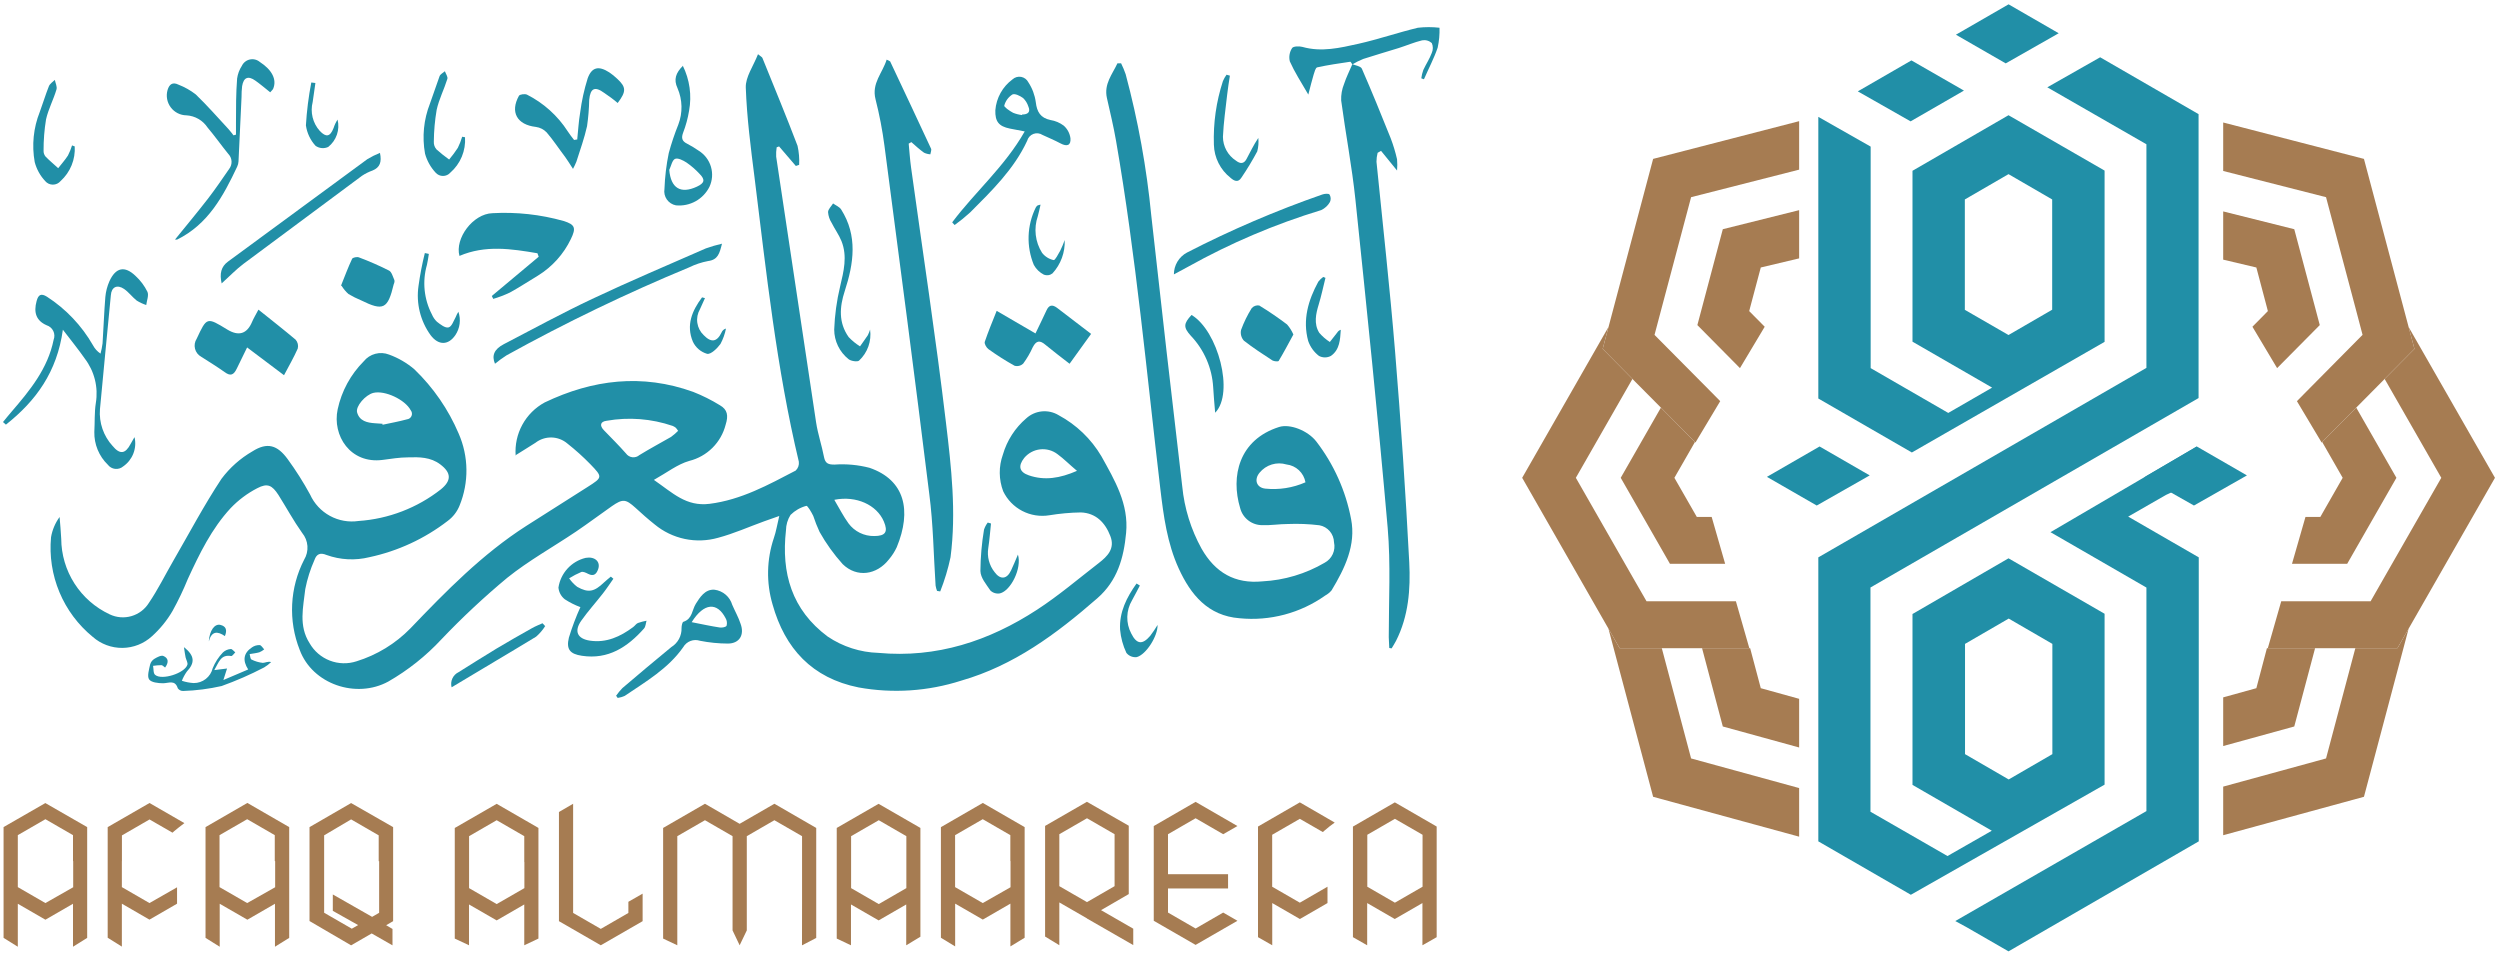<svg width="395" height="151" viewBox="0 0 395 151" fill="none" xmlns="http://www.w3.org/2000/svg">
<g clip-path="url(#clip0_3001_1837)">
<path d="M256.074 75.494L262.424 86.584L263.854 89.084H272.574L270.444 81.674H268.094L267.804 81.164L264.554 75.494L267.804 69.834L262.424 64.404L256.074 75.494Z" fill="#A67C52"/>
<path d="M240.504 75.494L254.134 99.324L255.904 102.414H276.394L274.274 95.004H260.154L257.924 91.124L248.984 75.494L257.924 59.874L253.224 55.124L254.134 51.674L240.504 75.494Z" fill="#A67C52"/>
<path d="M284.264 110.414L278.204 108.734L276.524 102.414H268.924L272.204 114.784L284.264 118.104V110.414Z" fill="#A67C52"/>
<path d="M284.264 124.514L267.194 119.834L262.564 102.414H255.904L254.134 99.324L261.194 125.894L284.264 132.194V124.514Z" fill="#A67C52"/>
<path d="M276.524 48.574L278.204 42.264L284.264 40.824V33.204L272.204 36.214L268.924 48.574L268.184 51.364L274.914 58.164L278.824 51.624L276.374 49.154L276.524 48.574Z" fill="#A67C52"/>
<path d="M261.414 52.914L262.564 48.574L267.194 31.154L284.264 26.804V19.144L261.194 25.104L254.144 51.674L253.224 55.124L257.924 59.874L262.424 64.404L267.804 69.834L267.884 69.914L271.794 63.384L270.334 61.904L261.414 52.914Z" fill="#A67C52"/>
<path d="M331.834 9.044L323.474 13.794L339.134 22.794V58.124L287.294 88.064V132.934L301.914 141.374L332.524 123.974V96.974L317.344 88.214L302.174 97.014V124.014L314.704 131.254L307.704 135.254L295.534 128.254V92.824L347.374 62.894V18.034L331.794 9.034L331.834 9.044ZM310.474 119.154V101.734L317.374 97.734L324.274 101.734V119.154L317.374 123.154L310.474 119.154Z" fill="#218FA7"/>
<path d="M325.274 5.254L317.354 0.684L309.034 5.484L316.904 10.014L325.274 5.254Z" fill="#218FA7"/>
<path d="M310.304 14.314L302.004 9.544L293.534 14.434L301.874 19.174L310.304 14.314Z" fill="#218FA7"/>
<path d="M332.524 53.954V26.954L317.344 18.204L302.174 26.984V53.984L314.754 61.244L307.824 65.244L295.564 58.164V23.164L287.294 18.464V62.964L302.074 71.494L332.524 54.014V53.954ZM310.444 48.954V31.514L317.344 27.514L324.244 31.514V48.934L317.344 52.934L310.444 48.954Z" fill="#218FA7"/>
<path d="M347.094 70.544L347.404 75.784L342.214 78.204L336.254 81.624L347.404 88.064V132.934L317.344 150.314L310.784 146.534L308.934 145.524L339.134 128.154V92.834L326.614 85.604L323.974 84.084L347.094 70.544Z" fill="#218FA7"/>
<path d="M295.414 75.114L287.494 70.544L279.174 75.344L287.044 79.874L295.414 75.114Z" fill="#218FA7"/>
<path d="M355.014 75.114L347.094 70.544L338.774 75.414L346.644 79.874L355.014 75.114Z" fill="#218FA7"/>
<path d="M378.634 75.494L372.284 86.584L370.854 89.084H362.134L364.264 81.674H366.614L366.904 81.164L370.144 75.494L366.904 69.834L372.284 64.404L378.634 75.494Z" fill="#A67C52"/>
<path d="M394.204 75.494L380.564 99.324L378.794 102.414H358.314L360.434 95.004H374.554L376.774 91.124L385.724 75.494L376.774 59.874L381.484 55.124L380.564 51.674L394.204 75.494Z" fill="#A67C52"/>
<path d="M358.174 102.414L356.504 108.734L351.264 110.184V117.874L362.494 114.784L365.784 102.414H358.174Z" fill="#A67C52"/>
<path d="M378.794 102.414H372.144L367.514 119.834L351.264 124.284V131.964L373.504 125.894L380.564 99.324L378.794 102.414Z" fill="#A67C52"/>
<path d="M365.784 48.574L362.494 36.214L351.264 33.404V41.024L356.504 42.264L358.174 48.574L358.324 49.154L355.884 51.624L359.784 58.164L366.524 51.364L365.784 48.574Z" fill="#A67C52"/>
<path d="M380.564 51.674L373.504 25.104L351.264 19.354V27.014L367.514 31.154L372.144 48.574L373.284 52.904L364.374 61.904L362.914 63.384L366.814 69.914L366.904 69.834L372.284 64.404L376.774 59.874L381.484 55.124L380.564 51.674Z" fill="#A67C52"/>
<path d="M0.564 130.684V148.184L2.814 149.584V142.794L7.174 145.314L11.534 142.794V149.584L13.774 148.184V130.684L7.164 126.884L0.554 130.684H0.564ZM11.564 136.064V140.184L7.174 142.684L2.814 140.164V131.954L7.174 129.434L11.534 131.954V136.044L11.564 136.064Z" fill="#A67C52"/>
<path d="M32.474 130.684V148.184L34.714 149.584V142.794L39.084 145.314L43.444 142.794V149.584L45.694 148.184V130.684L39.084 126.864L32.474 130.684ZM43.474 136.064V140.184L39.054 142.684L34.684 140.164V131.954L39.054 129.434L43.414 131.954V136.044L43.474 136.064Z" fill="#A67C52"/>
<path d="M19.264 136.084V131.994L23.624 129.474L27.254 131.564L27.554 131.294C28.064 130.864 28.604 130.454 29.134 130.054L23.624 126.874L17.014 130.684V148.164L19.254 149.564V142.784L23.614 145.304L27.974 142.784V140.194L23.614 142.684L19.254 140.164V136.044L19.264 136.084Z" fill="#A67C52"/>
<path d="M48.904 130.684V145.524L55.474 149.364L58.724 147.484L62.014 149.364V146.774L61.014 146.184L62.114 145.544V130.684L55.474 126.884L48.904 130.684ZM59.904 136.064V144.224L58.794 144.864L52.584 141.324V143.914L56.584 146.164L55.584 146.734L51.214 144.214V131.984L55.474 129.464L59.834 131.984V136.074L59.904 136.064Z" fill="#A67C52"/>
<path d="M71.853 130.814V148.294L74.103 149.354V142.904L78.474 145.424L82.834 142.904V149.354L85.073 148.294V130.814L78.474 127.004L71.864 130.814H71.853ZM82.853 136.204V140.324L78.474 142.844L74.114 140.324V132.114L78.474 129.594L82.834 132.114V136.204H82.853Z" fill="#A67C52"/>
<path d="M132.204 130.814V148.294L134.454 149.354V142.904L138.824 145.424L143.184 142.904V149.354L145.424 148.004V130.814L138.814 127.004L132.204 130.814ZM143.204 136.204V140.324L138.844 142.844L134.474 140.324V132.114L138.844 129.594L143.204 132.114V136.204Z" fill="#A67C52"/>
<path d="M148.664 130.684V148.164L150.914 149.534V142.774L155.284 145.294L159.644 142.774V149.534L161.894 148.164V130.684L155.284 126.864L148.674 130.684H148.664ZM159.664 136.064V140.184L155.274 142.684L150.904 140.164V131.954L155.274 129.434L159.634 131.954V136.044L159.664 136.064Z" fill="#A67C52"/>
<path d="M171.744 145.124L179.054 149.324V146.734L173.964 143.804L176.104 142.564L178.344 141.264V130.464L171.734 126.684L165.124 130.494V147.974L167.374 149.344V142.584L171.744 145.104V145.124ZM167.374 138.484V131.804L171.744 129.284L176.104 131.804V140.014L171.744 142.534L167.374 140.014V138.484Z" fill="#A67C52"/>
<path d="M116.864 130.164L111.384 126.994L104.774 130.814V137.494V141.614V148.294L107.014 149.354V142.914V140.314V138.794V136.204V132.114L111.384 129.594L115.744 132.114V136.204V137.494V138.794V140.314V141.614V142.914V147.004L116.864 149.354L117.994 147.004V142.914V141.614V140.314V138.794V137.494V136.204V132.114L122.354 129.594L126.724 132.114V136.094V136.204V138.684V140.214V142.804L126.714 149.364L128.964 148.194V141.504V137.494V137.394V130.814L122.354 126.994L116.864 130.164Z" fill="#A67C52"/>
<path d="M213.764 130.594V148.074L216.014 149.354V142.684L220.374 145.204L224.744 142.684V149.354L226.994 148.074V130.594L220.384 126.774L213.774 130.594H213.764ZM224.764 135.984V140.104L220.394 142.624L216.034 140.104V131.894L220.394 129.374L224.764 131.894V135.984Z" fill="#A67C52"/>
<path d="M209.734 140.104L205.374 142.624L201.004 140.104V131.894L205.374 129.374L209.004 131.464L209.304 131.204C209.814 130.774 210.304 130.364 210.884 129.964L205.374 126.774L198.764 130.594V148.074L201.014 149.354V142.684L205.384 145.204L209.744 142.684V140.094L209.734 140.104Z" fill="#A67C52"/>
<path d="M99.284 144.244L94.924 146.764L90.554 144.244V142.914V142.484V140.314V129.594V126.994L88.314 128.294V141.194V141.614V145.544L94.924 149.354L101.534 145.544V141.194L99.284 142.484V144.244Z" fill="#A67C52"/>
<path d="M193.264 144.184L188.904 146.704L184.544 144.184V142.604V142.424V140.374H194.034V138.124H189.934H187.514H184.544V135.894V131.804L188.904 129.284L193.264 131.804L195.514 130.514L188.904 126.694L182.294 130.514V137.194V141.134V141.314V145.484L188.904 149.294L195.514 145.484L193.264 144.184Z" fill="#A67C52"/>
<path fill-rule="evenodd" clip-rule="evenodd" d="M81.474 71.994C81.347 70.299 81.713 68.603 82.527 67.111C83.341 65.619 84.569 64.394 86.064 63.584C93.663 59.954 101.464 59.014 109.514 61.914C110.987 62.493 112.406 63.203 113.754 64.034C114.954 64.724 115.104 65.674 114.654 67.094C114.303 68.48 113.583 69.745 112.571 70.754C111.558 71.763 110.291 72.478 108.904 72.824C107.044 73.354 105.404 74.654 103.314 75.824C106.314 77.894 108.404 80.064 112.114 79.604C117.114 78.974 121.394 76.604 125.714 74.354C125.903 74.176 126.048 73.955 126.135 73.71C126.222 73.464 126.249 73.202 126.214 72.944C122.684 58.154 121.084 43.064 119.214 28.024C118.614 23.314 118.004 18.584 117.834 13.844C117.774 12.164 119.034 10.444 119.764 8.564C120.204 8.934 120.414 9.014 120.464 9.164C122.334 13.784 124.244 18.394 126.014 23.044C126.235 24.028 126.319 25.037 126.264 26.044L125.744 26.224L123.094 23.134L122.714 23.274C122.637 23.76 122.611 24.253 122.634 24.744C124.727 38.744 126.83 52.744 128.944 66.744C129.224 68.584 129.844 70.374 130.194 72.214C130.394 73.214 130.854 73.414 131.864 73.404C133.719 73.274 135.583 73.447 137.384 73.914C142.974 75.834 144.084 80.654 141.684 86.464C141.359 87.16 140.941 87.809 140.444 88.394C138.514 90.854 135.384 91.314 133.144 89.134C131.743 87.577 130.518 85.87 129.494 84.044C129.111 83.221 128.777 82.376 128.494 81.514C128.204 80.914 127.584 79.864 127.404 79.924C126.46 80.175 125.598 80.668 124.904 81.354C124.445 82.082 124.196 82.923 124.184 83.784C123.424 90.534 125.084 96.344 130.784 100.584C133.154 102.178 135.928 103.069 138.784 103.154C147.984 104.004 156.264 101.284 163.854 96.334C167.264 94.114 170.384 91.454 173.614 88.954C174.984 87.894 176.204 86.674 175.434 84.694C174.614 82.564 173.144 81.054 170.784 80.964C169.108 80.99 167.437 81.141 165.784 81.414C164.324 81.651 162.826 81.411 161.514 80.728C160.202 80.045 159.146 78.956 158.504 77.624C157.798 75.761 157.78 73.708 158.454 71.834C159.1 69.6 160.386 67.605 162.154 66.094C162.837 65.473 163.702 65.089 164.621 64.999C165.539 64.909 166.463 65.118 167.254 65.594C170.063 67.1 172.405 69.348 174.024 72.094C176.134 75.894 178.364 79.634 177.924 84.214C177.554 88.144 176.554 91.764 173.354 94.544C166.934 100.144 160.204 105.154 151.864 107.544C146.63 109.225 141.063 109.592 135.654 108.614C128.324 107.144 124.024 102.484 122.064 95.504C121.052 92.062 121.126 88.392 122.274 84.994C122.624 83.994 122.794 82.884 123.124 81.524L120.744 82.364C118.314 83.244 115.934 84.314 113.444 84.974C111.73 85.458 109.925 85.518 108.184 85.151C106.442 84.783 104.815 83.999 103.444 82.864C102.394 82.034 101.384 81.134 100.394 80.224C98.853 78.834 98.394 78.784 96.663 79.984C94.773 81.304 92.933 82.694 91.023 83.984C87.403 86.424 83.543 88.564 80.153 91.284C76.501 94.319 73.029 97.565 69.754 101.004C67.305 103.64 64.474 105.892 61.353 107.684C56.273 110.454 49.353 108.104 47.353 102.684C46.448 100.396 46.041 97.941 46.162 95.483C46.283 93.025 46.928 90.622 48.053 88.434C48.447 87.784 48.629 87.028 48.574 86.269C48.518 85.511 48.228 84.79 47.743 84.204C46.383 82.294 45.254 80.204 43.993 78.204C42.993 76.664 42.264 76.284 40.633 77.144C39.068 77.953 37.649 79.018 36.434 80.294C33.434 83.534 31.523 87.484 29.683 91.464C28.978 93.197 28.17 94.887 27.264 96.524C26.395 98.019 25.299 99.368 24.014 100.524C22.741 101.693 21.081 102.35 19.353 102.369C17.625 102.387 15.951 101.766 14.653 100.624C12.349 98.74 10.543 96.317 9.393 93.571C8.244 90.825 7.788 87.838 8.064 84.874C8.264 83.721 8.726 82.63 9.414 81.684C9.504 82.834 9.624 83.974 9.674 85.124C9.689 87.634 10.416 90.088 11.77 92.201C13.124 94.315 15.05 96.001 17.323 97.064C18.401 97.581 19.631 97.68 20.777 97.344C21.924 97.008 22.905 96.26 23.534 95.244C24.953 93.154 26.084 90.854 27.354 88.654C29.873 84.304 32.224 79.844 34.993 75.654C36.312 73.891 37.976 72.414 39.883 71.314C42.233 69.824 43.824 70.314 45.453 72.544C46.755 74.327 47.938 76.195 48.993 78.134C49.644 79.57 50.744 80.754 52.128 81.509C53.512 82.263 55.105 82.546 56.663 82.314C61.4 81.989 65.93 80.247 69.663 77.314C71.364 75.924 71.314 74.694 69.564 73.374C68.034 72.214 66.243 72.204 64.463 72.264C63.123 72.264 61.783 72.494 60.464 72.664C55.364 73.334 52.464 68.824 53.353 64.664C53.97 61.794 55.401 59.162 57.474 57.084C57.941 56.505 58.581 56.09 59.3 55.9C60.019 55.709 60.781 55.752 61.474 56.024C62.935 56.555 64.29 57.344 65.474 58.354C68.467 61.235 70.848 64.691 72.474 68.514C73.255 70.302 73.671 72.228 73.695 74.18C73.719 76.131 73.351 78.067 72.614 79.874C72.225 80.848 71.57 81.694 70.724 82.314C67.085 85.117 62.865 87.072 58.373 88.034C56.125 88.591 53.763 88.47 51.584 87.684C50.584 87.264 50.014 87.554 49.694 88.454C49.034 89.934 48.545 91.484 48.233 93.074C47.923 95.924 47.144 98.844 48.913 101.624C49.632 102.882 50.762 103.854 52.114 104.375C53.466 104.896 54.957 104.935 56.334 104.484C59.559 103.487 62.484 101.699 64.844 99.284C70.474 93.404 76.194 87.554 83.133 83.104C86.364 81.034 89.624 78.994 92.864 76.924C95.204 75.434 95.243 75.384 93.284 73.354C92.146 72.186 90.933 71.094 89.653 70.084C88.953 69.484 88.067 69.144 87.145 69.122C86.223 69.1 85.322 69.397 84.594 69.964C83.594 70.614 82.594 71.204 81.403 71.964L81.474 71.994ZM107.134 68.064C107.029 67.893 106.909 67.732 106.774 67.584C106.625 67.464 106.46 67.367 106.284 67.294C102.925 66.145 99.329 65.866 95.834 66.484C94.834 66.614 94.704 67.244 95.433 67.994C96.603 69.204 97.793 70.384 98.903 71.644C99.019 71.808 99.168 71.947 99.341 72.05C99.514 72.154 99.706 72.22 99.906 72.245C100.106 72.269 100.308 72.251 100.501 72.193C100.693 72.134 100.871 72.036 101.024 71.904C102.654 70.904 104.334 70.004 106.024 69.034C106.437 68.733 106.825 68.398 107.184 68.034L107.134 68.064ZM60.434 66.954V67.114C61.724 66.834 63.033 66.604 64.303 66.254C64.461 66.237 64.611 66.178 64.738 66.083C64.865 65.988 64.964 65.861 65.024 65.715C65.085 65.568 65.104 65.408 65.081 65.251C65.058 65.094 64.993 64.947 64.894 64.824C64.013 63.144 60.813 61.634 58.993 62.074C57.764 62.374 56.154 64.184 56.423 65.164C56.803 66.524 58.004 66.794 59.254 66.874L60.394 66.954H60.434ZM131.844 79.014C132.604 80.294 133.244 81.564 134.064 82.694C134.532 83.327 135.145 83.838 135.851 84.186C136.557 84.534 137.336 84.708 138.124 84.694C139.904 84.694 140.354 84.044 139.644 82.384C138.514 79.764 135.294 78.284 131.844 78.964V79.014ZM170.164 74.394C168.964 73.394 168.084 72.484 167.094 71.764C166.309 71.163 165.322 70.889 164.34 70.999C163.358 71.109 162.456 71.595 161.824 72.354C160.824 73.624 161.034 74.584 162.554 75.104C165.054 75.964 167.484 75.564 170.164 74.394Z" fill="#218FA7"/>
<path fill-rule="evenodd" clip-rule="evenodd" d="M177.124 9.984C177.404 10.548 177.648 11.129 177.854 11.724C179.817 19.05 181.172 26.525 181.904 34.074C183.484 48.334 185.114 62.594 186.794 76.854C187.13 80.304 188.168 83.649 189.844 86.684C191.994 90.464 195.114 92.284 199.464 91.854C202.928 91.674 206.299 90.665 209.294 88.914C209.859 88.611 210.31 88.131 210.577 87.548C210.844 86.965 210.913 86.31 210.774 85.684C210.759 85.04 210.522 84.42 210.103 83.93C209.684 83.439 209.108 83.109 208.474 82.994C206.815 82.791 205.143 82.725 203.474 82.794C202.134 82.794 200.794 83.024 199.474 82.974C198.668 82.986 197.881 82.726 197.241 82.236C196.6 81.746 196.144 81.055 195.944 80.274C194.434 75.274 195.734 69.484 202.094 67.464C203.794 66.924 206.624 68.014 207.974 69.754C210.745 73.355 212.63 77.559 213.474 82.024C214.274 86.124 212.474 89.824 210.384 93.284C210.103 93.613 209.764 93.888 209.384 94.094C205.453 96.882 200.649 98.156 195.854 97.684C190.854 97.294 188.134 93.964 186.234 89.814C184.414 85.814 183.844 81.544 183.334 77.244C181.164 58.894 179.494 40.474 176.334 22.244C175.944 19.974 175.394 17.734 174.894 15.494C174.394 13.254 175.754 11.744 176.554 10.004H177.074L177.124 9.984ZM206.264 76.204C206.135 75.473 205.773 74.804 205.232 74.296C204.692 73.787 204.001 73.468 203.264 73.384C202.506 73.156 201.698 73.158 200.942 73.39C200.185 73.621 199.514 74.072 199.014 74.684C198.104 75.774 198.514 77.054 199.924 77.204C202.088 77.424 204.272 77.08 206.264 76.204Z" fill="#218FA7"/>
<path fill-rule="evenodd" clip-rule="evenodd" d="M213.614 10.114C214.154 10.354 215.004 10.454 215.174 10.854C216.764 14.494 218.264 18.184 219.734 21.854C220.143 22.933 220.477 24.039 220.734 25.164C220.788 25.756 220.788 26.352 220.734 26.944L218.204 23.834L217.664 24.144C217.545 24.605 217.485 25.078 217.484 25.554C218.484 35.554 219.604 45.554 220.424 55.554C221.337 66.654 222.084 77.764 222.664 88.884C222.874 93.084 222.554 97.354 220.574 101.254C220.364 101.664 220.114 102.044 219.874 102.444L219.504 102.384C219.504 101.814 219.424 101.234 219.424 100.664C219.424 94.904 219.744 89.114 219.254 83.404C217.744 66.094 215.954 48.804 214.154 31.524C213.604 26.284 212.604 21.094 211.904 15.864C211.871 14.975 212.028 14.088 212.364 13.264C212.714 12.194 213.234 11.174 213.674 10.134L213.614 10.114Z" fill="#218FA7"/>
<path fill-rule="evenodd" clip-rule="evenodd" d="M140.094 9.424C140.285 9.502 140.469 9.595 140.644 9.704C142.804 14.294 144.974 18.884 147.104 23.484C147.214 23.714 147.034 24.074 146.994 24.384C146.647 24.361 146.308 24.272 145.994 24.124C145.284 23.614 144.624 23.014 143.994 22.454L143.574 22.694C143.694 23.944 143.774 25.194 143.944 26.434C145.804 39.884 147.864 53.314 149.464 66.794C150.304 73.794 151.114 80.934 150.184 88.044C149.794 89.887 149.248 91.693 148.554 93.444L148.054 93.364C147.948 93.093 147.871 92.811 147.824 92.524C147.504 87.694 147.454 82.834 146.824 78.034C144.564 59.694 142.154 41.384 139.744 23.034C139.42 20.558 138.949 18.104 138.334 15.684C137.684 13.134 139.454 11.534 140.104 9.384L140.094 9.424Z" fill="#218FA7"/>
<path fill-rule="evenodd" clip-rule="evenodd" d="M21.274 69.144C21.454 69.994 21.38 70.878 21.059 71.686C20.739 72.494 20.188 73.189 19.474 73.684C19.3 73.835 19.096 73.948 18.877 74.016C18.657 74.085 18.426 74.108 18.197 74.084C17.968 74.059 17.747 73.988 17.547 73.875C17.347 73.761 17.172 73.608 17.034 73.424C16.342 72.755 15.796 71.951 15.43 71.061C15.063 70.172 14.884 69.216 14.904 68.254C14.994 66.724 14.904 65.164 15.144 63.654C15.345 62.43 15.293 61.177 14.992 59.973C14.691 58.77 14.147 57.64 13.394 56.654C12.394 55.214 11.244 53.804 9.934 52.094C9.014 58.784 5.664 63.354 0.934 67.094L0.474 66.684C0.914 66.144 1.354 65.594 1.814 65.064C4.724 61.684 7.554 58.244 8.474 53.684C8.56 53.462 8.6 53.225 8.59 52.987C8.581 52.749 8.523 52.515 8.42 52.301C8.317 52.086 8.171 51.895 7.991 51.739C7.811 51.583 7.601 51.466 7.374 51.394C5.724 50.674 5.284 49.394 5.784 47.564C6.054 46.564 6.484 46.294 7.424 46.884C10.42 48.822 12.909 51.448 14.684 54.544C14.966 55.081 15.378 55.539 15.884 55.874C16.025 55.342 16.132 54.8 16.204 54.254C16.364 51.814 16.444 49.364 16.644 46.924C16.721 46.068 16.937 45.23 17.284 44.444C18.284 42.254 19.694 41.944 21.414 43.594C22.191 44.307 22.828 45.158 23.294 46.104C23.544 46.664 23.194 47.484 23.104 48.194C22.578 48.02 22.075 47.785 21.604 47.494C20.894 46.934 20.344 46.164 19.604 45.654C18.504 44.904 17.604 45.344 17.514 46.654C16.924 52.654 16.364 58.654 15.794 64.654C15.711 65.708 15.846 66.768 16.19 67.767C16.534 68.766 17.08 69.685 17.794 70.464C18.934 71.834 19.794 71.744 20.624 70.164C20.824 69.804 21.024 69.444 21.234 69.094L21.274 69.144Z" fill="#218FA7"/>
<path fill-rule="evenodd" clip-rule="evenodd" d="M77.704 46.764L85.114 40.564C85.044 40.384 84.984 40.194 84.914 40.014C80.804 39.314 76.684 38.684 72.594 40.434C71.844 37.684 74.704 33.784 77.804 33.684C81.593 33.472 85.39 33.887 89.044 34.914C90.874 35.484 91.044 36.024 90.204 37.754C89.058 40.149 87.245 42.163 84.984 43.554C83.504 44.434 82.064 45.404 80.554 46.224C79.708 46.626 78.832 46.96 77.934 47.224C77.864 47.074 77.784 46.934 77.714 46.784L77.704 46.764Z" fill="#218FA7"/>
<path fill-rule="evenodd" clip-rule="evenodd" d="M40.824 48.914C42.924 50.594 44.824 52.084 46.704 53.664C46.872 53.853 46.991 54.081 47.05 54.327C47.109 54.572 47.107 54.829 47.044 55.074C46.414 56.494 45.634 57.844 44.874 59.284L39.044 54.894C38.414 56.194 37.904 57.204 37.414 58.234C36.924 59.264 36.414 59.464 35.514 58.804C34.304 57.944 33.034 57.164 31.784 56.364C31.543 56.231 31.333 56.05 31.166 55.833C30.998 55.615 30.877 55.365 30.811 55.099C30.744 54.832 30.733 54.555 30.778 54.284C30.824 54.013 30.924 53.754 31.074 53.524C32.684 50.084 32.664 50.084 35.904 52.064C37.717 53.171 39.027 52.764 39.834 50.844C40.074 50.284 40.394 49.754 40.834 48.924L40.824 48.914Z" fill="#218FA7"/>
<path fill-rule="evenodd" clip-rule="evenodd" d="M27.664 37.834C29.414 35.674 31.174 33.564 32.864 31.384C34.034 29.864 35.114 28.274 36.204 26.694C36.473 26.351 36.608 25.921 36.585 25.485C36.561 25.049 36.379 24.636 36.074 24.324C34.954 22.944 33.934 21.494 32.784 20.134C32.417 19.582 31.927 19.122 31.353 18.79C30.779 18.459 30.135 18.265 29.474 18.224C28.989 18.221 28.513 18.106 28.08 17.888C27.648 17.67 27.272 17.355 26.982 16.968C26.691 16.581 26.494 16.132 26.406 15.656C26.318 15.18 26.341 14.69 26.474 14.224C26.754 13.294 27.284 12.924 28.194 13.374C29.173 13.752 30.093 14.271 30.924 14.914C32.714 16.634 34.354 18.514 36.044 20.334C36.354 20.664 36.614 21.034 36.894 21.384L37.284 21.274C37.284 20.654 37.284 20.024 37.284 19.404C37.284 17.064 37.284 14.714 37.464 12.404C37.563 11.69 37.819 11.007 38.214 10.404C38.333 10.151 38.509 9.929 38.728 9.755C38.947 9.58 39.203 9.459 39.476 9.399C39.75 9.339 40.033 9.343 40.305 9.409C40.576 9.476 40.829 9.604 41.044 9.784C42.994 11.044 43.764 12.584 43.164 14.014C43.094 14.184 42.924 14.304 42.694 14.584C41.904 13.954 41.154 13.314 40.354 12.744C39.204 11.924 38.484 12.224 38.254 13.614C38.188 14.185 38.158 14.759 38.164 15.334C38.004 18.724 37.854 22.114 37.684 25.504C37.67 25.792 37.598 26.074 37.474 26.334C35.284 30.974 32.884 35.444 27.984 37.854C27.914 37.854 27.814 37.854 27.674 37.854L27.664 37.834Z" fill="#218FA7"/>
<path fill-rule="evenodd" clip-rule="evenodd" d="M157.474 49.114L163.604 52.684C164.204 51.434 164.784 50.264 165.334 49.064C165.724 48.204 166.224 48.064 166.994 48.624C168.734 49.974 170.494 51.304 172.394 52.754L168.994 57.474C167.694 56.474 166.394 55.474 165.174 54.474C164.284 53.714 163.724 53.804 163.174 54.864C162.762 55.783 162.252 56.654 161.654 57.464C161.473 57.629 161.254 57.745 161.015 57.801C160.777 57.858 160.529 57.852 160.294 57.784C158.871 56.991 157.495 56.116 156.174 55.164C155.854 54.934 155.494 54.304 155.594 54.004C156.134 52.404 156.784 50.844 157.474 49.114Z" fill="#218FA7"/>
<path fill-rule="evenodd" clip-rule="evenodd" d="M150.474 35.094C154.094 30.284 158.774 26.284 161.904 20.764C161.004 20.594 160.274 20.464 159.554 20.314C157.794 19.954 157.214 19.194 157.264 17.414C157.34 16.453 157.623 15.52 158.092 14.678C158.562 13.836 159.207 13.105 159.984 12.534C160.165 12.369 160.382 12.248 160.618 12.181C160.854 12.114 161.102 12.102 161.343 12.146C161.584 12.191 161.811 12.291 162.008 12.438C162.204 12.585 162.363 12.775 162.474 12.994C163.099 13.942 163.502 15.019 163.654 16.144C163.834 17.694 164.404 18.634 165.974 18.964C166.736 19.085 167.457 19.39 168.074 19.854C168.656 20.372 169.032 21.082 169.134 21.854C169.224 22.974 168.594 23.204 167.574 22.664C166.554 22.124 165.674 21.764 164.724 21.324C164.512 21.184 164.27 21.096 164.018 21.067C163.766 21.039 163.51 21.071 163.273 21.161C163.035 21.251 162.823 21.396 162.652 21.584C162.482 21.773 162.359 21.999 162.294 22.244C160.204 26.744 156.714 30.124 153.294 33.554C152.513 34.267 151.691 34.935 150.834 35.554L150.474 35.174V35.094ZM161.474 18.094C162.424 18.094 162.864 17.694 162.474 16.814C162.314 16.313 162.033 15.859 161.654 15.494C161.174 15.144 160.354 14.734 159.964 14.924C159.328 15.328 158.867 15.956 158.674 16.684C158.604 16.894 159.524 17.534 160.074 17.824C160.532 18.007 161.013 18.128 161.504 18.184L161.474 18.094Z" fill="#218FA7"/>
<path fill-rule="evenodd" clip-rule="evenodd" d="M91.204 22.014C91.354 20.604 91.424 19.184 91.664 17.794C91.901 15.956 92.299 14.142 92.854 12.374C93.514 10.564 94.614 10.374 96.264 11.434C96.706 11.73 97.121 12.064 97.504 12.434C98.944 13.764 98.984 14.434 97.594 16.274C96.904 15.684 96.204 15.174 95.474 14.684C93.984 13.594 93.274 13.914 93.094 15.784C93.067 17.173 92.953 18.559 92.754 19.934C92.334 21.834 91.664 23.674 91.074 25.534C90.914 25.927 90.734 26.31 90.534 26.684C89.914 25.734 89.634 25.254 89.304 24.814C88.304 23.504 87.434 22.154 86.374 20.924C85.922 20.449 85.323 20.142 84.674 20.054C81.674 19.714 80.564 17.704 81.994 15.134C82.124 14.904 82.934 14.794 83.264 14.954C85.888 16.279 88.112 18.282 89.704 20.754C90.014 21.214 90.334 21.664 90.704 22.114L91.264 22.024L91.204 22.014Z" fill="#218FA7"/>
<path fill-rule="evenodd" clip-rule="evenodd" d="M213.634 10.124C213.534 9.994 213.414 9.744 213.344 9.754C211.594 10.014 209.834 10.264 208.114 10.644C207.854 10.704 207.684 11.384 207.554 11.794C207.274 12.724 207.044 13.674 206.714 14.944C205.544 12.944 204.534 11.364 203.794 9.704C203.704 9.347 203.69 8.975 203.752 8.611C203.814 8.248 203.951 7.902 204.154 7.594C204.324 7.304 205.284 7.264 205.794 7.414C208.794 8.264 211.724 7.564 214.604 6.924C217.774 6.214 220.864 5.144 224.024 4.384C225.16 4.254 226.307 4.254 227.444 4.384C227.475 5.439 227.378 6.493 227.154 7.524C226.574 9.224 225.724 10.824 224.984 12.524L224.564 12.374C224.623 11.924 224.73 11.482 224.884 11.054C225.304 10.144 225.884 9.284 226.224 8.354C226.331 8.11 226.386 7.846 226.386 7.579C226.386 7.312 226.331 7.048 226.224 6.804C226.019 6.62 225.774 6.485 225.509 6.41C225.244 6.335 224.965 6.323 224.694 6.374C223.444 6.674 222.244 7.194 221.014 7.584C219.144 8.174 217.254 8.704 215.394 9.314C214.784 9.559 214.195 9.853 213.634 10.194V10.124Z" fill="#218FA7"/>
<path fill-rule="evenodd" clip-rule="evenodd" d="M78.214 57.494C77.654 56.164 78.084 55.174 79.594 54.384C84.224 51.974 88.814 49.474 93.534 47.244C99.464 44.444 105.534 41.874 111.534 39.244C112.365 38.948 113.213 38.701 114.074 38.504C113.694 40.024 113.444 41.044 111.884 41.244C110.843 41.442 109.834 41.778 108.884 42.244C99.014 46.334 89.382 50.974 80.034 56.144C79.398 56.55 78.787 56.995 78.204 57.474L78.214 57.494Z" fill="#218FA7"/>
<path fill-rule="evenodd" clip-rule="evenodd" d="M97.344 109.924C97.645 109.495 97.979 109.091 98.344 108.714C100.904 106.534 103.474 104.364 106.074 102.234C106.583 101.921 107 101.478 107.283 100.951C107.565 100.424 107.704 99.832 107.684 99.234C107.684 98.884 107.804 98.234 108.004 98.234C109.414 97.764 109.334 96.354 109.944 95.394C110.554 94.434 111.374 93.064 112.884 93.174C113.534 93.255 114.147 93.524 114.646 93.949C115.145 94.374 115.51 94.935 115.694 95.564C116.124 96.564 116.694 97.564 117.014 98.564C117.664 100.334 116.814 101.674 115.014 101.684C113.533 101.678 112.056 101.531 110.604 101.244C110.114 101.08 109.583 101.09 109.101 101.272C108.618 101.454 108.213 101.798 107.954 102.244C105.584 105.634 102.054 107.684 98.714 109.944C98.359 110.108 97.981 110.22 97.594 110.274L97.344 109.924ZM109.284 98.304C110.914 98.624 112.284 98.924 113.714 99.144C114.074 99.204 114.714 99.084 114.804 98.854C114.857 98.657 114.871 98.451 114.843 98.248C114.816 98.045 114.748 97.85 114.644 97.674C113.324 95.124 111.234 95.194 109.284 98.304Z" fill="#218FA7"/>
<path fill-rule="evenodd" clip-rule="evenodd" d="M91.724 95.934C90.849 95.613 90.014 95.193 89.234 94.684C88.951 94.461 88.717 94.183 88.545 93.867C88.373 93.55 88.267 93.203 88.234 92.844C88.4 91.723 88.898 90.677 89.662 89.84C90.426 89.002 91.422 88.412 92.524 88.144C93.944 87.884 94.904 88.714 94.524 89.884C94.264 90.664 93.834 91.144 92.914 90.664C92.584 90.494 92.124 90.274 91.844 90.374C91.178 90.657 90.537 90.991 89.924 91.374C90.276 91.889 90.708 92.344 91.204 92.724C92.984 93.724 93.904 93.484 95.414 92.044C95.764 91.714 96.144 91.414 96.514 91.104L96.914 91.444C96.364 92.224 95.834 93.034 95.244 93.784C94.124 95.224 92.894 96.574 91.844 98.064C90.674 99.724 91.204 100.924 93.214 101.224C95.804 101.604 98.004 100.594 100.034 99.084C100.304 98.884 100.504 98.554 100.794 98.434C101.236 98.277 101.691 98.156 102.154 98.074C102.024 98.494 102.014 99.014 101.754 99.304C99.154 102.234 96.104 104.244 91.944 103.614C90.074 103.334 89.434 102.614 89.884 100.744C90.39 99.082 91.005 97.456 91.724 95.874V95.934Z" fill="#218FA7"/>
<path fill-rule="evenodd" clip-rule="evenodd" d="M107.874 10.364C108.97 12.573 109.321 15.079 108.874 17.504C108.68 18.687 108.365 19.846 107.934 20.964C107.624 21.804 107.744 22.304 108.564 22.704C109.203 23.037 109.821 23.412 110.414 23.824C111.339 24.404 112.021 25.303 112.33 26.351C112.64 27.399 112.556 28.524 112.094 29.514C111.611 30.482 110.845 31.28 109.899 31.803C108.953 32.326 107.87 32.55 106.794 32.444C106.213 32.334 105.699 32.002 105.361 31.518C105.022 31.034 104.887 30.437 104.984 29.854C105.055 27.949 105.282 26.052 105.664 24.184C106.08 22.656 106.584 21.154 107.174 19.684C107.887 17.821 107.84 15.753 107.044 13.924C106.414 12.574 106.754 11.524 107.924 10.374L107.874 10.364ZM105.744 26.844C105.984 29.734 107.544 30.684 110.104 29.494C111.314 28.934 111.454 28.404 110.554 27.494C109.93 26.815 109.232 26.207 108.474 25.684C107.934 25.334 107.104 24.904 106.654 25.104C106.204 25.304 106.034 26.244 105.744 26.844Z" fill="#218FA7"/>
<path fill-rule="evenodd" clip-rule="evenodd" d="M35.033 44.834C34.654 43.204 34.944 42.124 36.033 41.324C43.367 35.924 50.7 30.534 58.033 25.154C58.672 24.767 59.341 24.433 60.033 24.154C60.343 25.594 60.033 26.464 58.853 26.944C58.268 27.152 57.711 27.43 57.194 27.774C50.947 32.414 44.707 37.051 38.474 41.684C37.313 42.554 36.303 43.624 35.014 44.784L35.033 44.834Z" fill="#218FA7"/>
<path fill-rule="evenodd" clip-rule="evenodd" d="M185.474 43.364C185.472 42.654 185.664 41.956 186.028 41.347C186.393 40.737 186.917 40.238 187.544 39.904C194.444 36.351 201.584 33.287 208.914 30.734C209.274 30.604 209.914 30.544 210.064 30.734C210.171 30.91 210.233 31.11 210.246 31.315C210.258 31.521 210.219 31.727 210.134 31.914C209.818 32.474 209.336 32.922 208.754 33.194C201.456 35.414 194.416 38.408 187.754 42.124L185.474 43.354V43.364Z" fill="#218FA7"/>
<path fill-rule="evenodd" clip-rule="evenodd" d="M204.374 52.814C203.574 54.284 202.844 55.674 202.034 57.024C201.954 57.154 201.314 57.104 201.034 56.944C199.504 55.944 197.964 54.944 196.544 53.834C196.338 53.609 196.189 53.339 196.109 53.045C196.029 52.751 196.02 52.442 196.084 52.144C196.524 50.934 197.09 49.775 197.774 48.684C197.919 48.52 198.103 48.396 198.31 48.323C198.516 48.249 198.738 48.229 198.954 48.264C200.47 49.189 201.939 50.19 203.354 51.264C203.77 51.737 204.107 52.274 204.354 52.854L204.374 52.814Z" fill="#218FA7"/>
<path fill-rule="evenodd" clip-rule="evenodd" d="M53.883 45.124C54.493 43.604 55.004 42.224 55.633 40.894C55.733 40.684 56.413 40.544 56.703 40.664C58.331 41.273 59.923 41.97 61.474 42.754C61.894 42.974 62.084 43.754 62.303 44.234C62.383 44.424 62.303 44.704 62.203 44.934C61.273 48.834 60.563 49.184 57.053 47.454C56.364 47.169 55.696 46.835 55.053 46.454C54.638 46.08 54.278 45.649 53.983 45.174L53.883 45.124Z" fill="#218FA7"/>
<path fill-rule="evenodd" clip-rule="evenodd" d="M137.474 52.084C137.598 52.977 137.505 53.886 137.204 54.735C136.903 55.584 136.402 56.349 135.744 56.964C135.524 57.214 134.434 57.064 134.054 56.734C133.355 56.174 132.79 55.465 132.401 54.659C132.011 53.853 131.807 52.969 131.804 52.074C131.889 49.786 132.2 47.511 132.734 45.284C133.304 42.864 133.914 40.504 132.954 38.094C132.554 37.094 131.884 36.184 131.394 35.204C131.072 34.699 130.879 34.122 130.834 33.524C130.834 33.054 131.344 32.604 131.624 32.144C132.054 32.454 132.624 32.674 132.894 33.084C135.544 37.254 134.894 41.614 133.474 45.974C132.644 48.514 132.474 50.974 134.084 53.254C134.618 53.82 135.223 54.314 135.884 54.724C136.294 54.134 136.724 53.554 137.124 52.954C137.262 52.67 137.379 52.376 137.474 52.074V52.084Z" fill="#218FA7"/>
<path fill-rule="evenodd" clip-rule="evenodd" d="M33.874 105.874L35.874 105.624C35.664 106.274 35.524 106.734 35.294 107.444L39.214 105.774C38.284 104.344 38.484 103.164 39.814 102.284C40.165 102.039 40.585 101.912 41.014 101.924C41.274 101.924 41.504 102.364 41.744 102.604C41.51 102.793 41.251 102.948 40.974 103.064C40.474 103.204 39.974 103.254 39.444 103.344C39.534 103.644 39.544 104.114 39.734 104.204C40.294 104.487 40.9 104.667 41.524 104.734C41.884 104.734 42.284 104.464 42.844 104.604C42.506 104.928 42.134 105.213 41.734 105.454C39.563 106.586 37.318 107.568 35.014 108.394C33.017 108.847 30.981 109.109 28.934 109.174C28.77 109.178 28.608 109.142 28.461 109.069C28.315 108.996 28.189 108.888 28.094 108.754C27.654 107.374 26.704 107.934 25.784 107.954C25.014 107.954 23.884 107.834 23.554 107.334C23.224 106.834 23.554 105.764 23.724 104.974C23.831 104.6 24.078 104.281 24.414 104.084C24.834 103.834 25.464 103.494 25.814 103.644C26.624 103.984 26.694 104.644 26.084 105.474C25.874 105.334 25.694 105.104 25.504 105.094C25.062 105.101 24.621 105.138 24.184 105.204C24.294 105.694 24.184 106.394 24.534 106.644C25.594 107.514 29.174 106.364 29.604 105.044C29.714 104.714 29.414 104.264 29.324 103.864C29.234 103.464 29.184 103.004 29.064 102.244C30.804 103.624 30.804 104.734 29.524 106.104C29.202 106.557 28.936 107.047 28.734 107.564C29.339 107.765 29.967 107.886 30.604 107.924C31.294 107.93 31.967 107.702 32.511 107.277C33.056 106.852 33.441 106.255 33.604 105.584C33.981 104.651 34.534 103.798 35.234 103.074C35.576 102.757 36.018 102.57 36.484 102.544C36.684 102.544 36.944 102.884 37.174 103.074C36.954 103.274 36.704 103.684 36.524 103.654C34.854 103.364 34.584 104.654 33.864 105.864L33.874 105.874Z" fill="#218FA7"/>
<path fill-rule="evenodd" clip-rule="evenodd" d="M11.804 23.104C11.87 24.13 11.703 25.157 11.317 26.109C10.931 27.061 10.335 27.914 9.574 28.604C9.424 28.783 9.238 28.926 9.027 29.025C8.816 29.123 8.586 29.174 8.354 29.174C8.121 29.174 7.891 29.123 7.68 29.025C7.469 28.926 7.283 28.783 7.134 28.604C6.344 27.756 5.777 26.725 5.484 25.604C5.005 22.941 5.282 20.197 6.284 17.684C6.784 16.334 7.194 14.954 7.724 13.624C7.884 13.224 8.344 12.934 8.664 12.624C8.764 13.134 9.054 13.694 8.924 14.134C8.474 15.684 7.634 17.244 7.274 18.864C7.008 20.494 6.877 22.143 6.884 23.794C6.866 24.135 6.977 24.47 7.194 24.734C7.824 25.384 8.534 25.964 9.194 26.574C9.714 25.904 10.284 25.274 10.734 24.574C10.997 24.061 11.215 23.526 11.384 22.974L11.774 23.124L11.804 23.104Z" fill="#218FA7"/>
<path fill-rule="evenodd" clip-rule="evenodd" d="M73.474 21.684C73.543 22.732 73.37 23.781 72.968 24.751C72.565 25.72 71.945 26.584 71.154 27.274C71.008 27.44 70.829 27.573 70.628 27.664C70.427 27.755 70.209 27.802 69.989 27.802C69.768 27.802 69.55 27.755 69.349 27.664C69.148 27.573 68.969 27.44 68.824 27.274C68.034 26.423 67.461 25.394 67.154 24.274C66.676 21.616 66.946 18.878 67.934 16.364C68.464 14.924 68.934 13.454 69.454 12.034C69.574 11.714 70.004 11.514 70.294 11.254C70.434 11.664 70.784 12.134 70.684 12.464C70.174 14.104 69.364 15.674 68.994 17.344C68.708 19.016 68.557 20.708 68.544 22.404C68.524 22.843 68.675 23.273 68.964 23.604C69.599 24.175 70.267 24.709 70.964 25.204C71.458 24.619 71.915 24.005 72.334 23.364C72.615 22.799 72.846 22.21 73.024 21.604L73.474 21.684Z" fill="#218FA7"/>
<path fill-rule="evenodd" clip-rule="evenodd" d="M194.324 11.944C194.174 12.944 194.004 13.944 193.894 14.944C193.644 17.164 193.324 19.384 193.224 21.614C193.226 22.364 193.416 23.102 193.776 23.76C194.136 24.419 194.654 24.977 195.284 25.384C195.974 25.924 196.534 25.884 196.934 25.154C197.524 24.074 198.034 22.954 198.814 21.794C198.887 22.509 198.83 23.23 198.644 23.924C197.879 25.358 197.038 26.75 196.124 28.094C195.614 28.884 195.004 28.604 194.424 28.094C193.628 27.469 192.98 26.676 192.526 25.772C192.071 24.869 191.821 23.876 191.794 22.864C191.681 19.453 192.165 16.049 193.224 12.804C193.376 12.451 193.567 12.115 193.794 11.804L194.324 11.954V11.944Z" fill="#218FA7"/>
<path fill-rule="evenodd" clip-rule="evenodd" d="M191.994 65.204C191.874 63.674 191.744 62.444 191.684 61.204C191.51 58.155 190.259 55.267 188.154 53.054C186.944 51.714 186.994 51.134 188.264 49.764C192.444 52.254 195.044 62.084 192.004 65.204H191.994Z" fill="#218FA7"/>
<path fill-rule="evenodd" clip-rule="evenodd" d="M209.414 43.944C209.064 45.354 208.764 46.774 208.344 48.154C207.924 49.534 207.544 51.154 208.444 52.584C208.927 53.146 209.489 53.635 210.114 54.034L211.284 52.544C211.41 52.334 211.609 52.177 211.844 52.104C211.744 53.654 211.684 55.254 210.284 56.234C209.993 56.39 209.668 56.471 209.339 56.471C209.009 56.471 208.684 56.39 208.394 56.234C207.609 55.63 207.018 54.81 206.694 53.874C205.784 50.544 206.694 47.444 208.294 44.504C208.516 44.218 208.778 43.965 209.074 43.754L209.424 43.904L209.414 43.944Z" fill="#218FA7"/>
<path fill-rule="evenodd" clip-rule="evenodd" d="M86.154 98.894C85.76 99.531 85.271 100.105 84.704 100.594C80.324 103.264 75.904 105.844 71.354 108.594C71.23 108.13 71.272 107.637 71.472 107.201C71.673 106.764 72.02 106.412 72.454 106.204C74.454 104.954 76.454 103.684 78.454 102.474C80.304 101.364 82.184 100.304 84.064 99.244C84.594 98.944 85.164 98.724 85.714 98.474L86.164 98.954L86.154 98.894Z" fill="#218FA7"/>
<path fill-rule="evenodd" clip-rule="evenodd" d="M156.574 82.744C156.434 84.034 156.344 85.334 156.144 86.614C156.04 87.279 156.075 87.958 156.248 88.609C156.42 89.259 156.725 89.867 157.144 90.394C158.054 91.634 159.084 91.534 159.744 90.134C160.094 89.404 160.394 88.654 160.834 87.624C161.484 89.774 159.714 93.334 157.994 93.754C157.724 93.803 157.447 93.788 157.185 93.71C156.922 93.632 156.682 93.493 156.484 93.304C155.814 92.304 154.934 91.304 154.904 90.214C154.923 88.026 155.114 85.843 155.474 83.684C155.606 83.28 155.805 82.901 156.064 82.564L156.554 82.704L156.574 82.744Z" fill="#218FA7"/>
<path fill-rule="evenodd" clip-rule="evenodd" d="M67.754 40.144C67.654 40.714 67.594 41.294 67.454 41.854C66.704 44.469 66.987 47.272 68.244 49.684C68.428 50.127 68.704 50.526 69.054 50.854C69.594 51.264 70.324 51.854 70.854 51.734C71.384 51.614 71.644 50.734 71.984 50.134C72.104 49.828 72.251 49.534 72.424 49.254C72.636 49.866 72.704 50.519 72.621 51.161C72.537 51.803 72.305 52.417 71.944 52.954C70.834 54.574 69.274 54.604 68.034 52.954C66.413 50.71 65.728 47.924 66.124 45.184C66.364 43.434 66.697 41.698 67.124 39.984L67.714 40.104L67.754 40.144Z" fill="#218FA7"/>
<path fill-rule="evenodd" clip-rule="evenodd" d="M180.104 92.504C179.694 93.284 179.294 94.074 178.864 94.844C178.394 95.633 178.136 96.529 178.113 97.447C178.09 98.365 178.304 99.273 178.734 100.084C179.584 101.794 180.484 101.924 181.734 100.464C182.151 99.912 182.539 99.338 182.894 98.744C182.954 100.464 181.104 103.424 179.604 103.824C179.298 103.861 178.989 103.819 178.704 103.704C178.419 103.589 178.167 103.403 177.974 103.164C177.428 102.009 177.09 100.767 176.974 99.494C176.824 96.714 178.024 94.364 179.574 92.194L180.094 92.514L180.104 92.504Z" fill="#218FA7"/>
<path fill-rule="evenodd" clip-rule="evenodd" d="M164.404 32.344C164.244 33.024 164.134 33.594 163.974 34.154C163.645 35.108 163.534 36.123 163.65 37.125C163.766 38.127 164.106 39.09 164.644 39.944C165.099 40.531 165.747 40.938 166.474 41.094C166.714 41.144 167.204 40.144 167.524 39.594C167.79 39.052 168.024 38.494 168.224 37.924C168.303 39.867 167.609 41.762 166.294 43.194C166.106 43.342 165.883 43.44 165.646 43.476C165.41 43.513 165.168 43.488 164.944 43.404C164.267 43.059 163.71 42.519 163.344 41.854C162.749 40.411 162.467 38.857 162.519 37.297C162.571 35.736 162.954 34.205 163.644 32.804C163.709 32.676 163.801 32.563 163.914 32.474C164.071 32.409 164.236 32.362 164.404 32.334V32.344Z" fill="#218FA7"/>
<path fill-rule="evenodd" clip-rule="evenodd" d="M49.834 13.114C49.694 14.114 49.544 15.114 49.404 16.114C49.201 16.909 49.197 17.742 49.393 18.539C49.588 19.336 49.976 20.073 50.524 20.684C51.524 21.734 52.154 21.624 52.704 20.234C52.854 19.762 53.066 19.311 53.334 18.894C53.529 19.679 53.494 20.504 53.233 21.27C52.972 22.036 52.497 22.711 51.864 23.214C51.545 23.365 51.192 23.428 50.841 23.398C50.49 23.368 50.153 23.246 49.864 23.044C49.036 22.145 48.502 21.015 48.334 19.804C48.469 17.531 48.752 15.27 49.184 13.034L49.834 13.114Z" fill="#218FA7"/>
<path fill-rule="evenodd" clip-rule="evenodd" d="M111.384 47.104C111.124 47.684 110.864 48.274 110.594 48.854C110.216 49.504 110.069 50.263 110.176 51.007C110.283 51.751 110.638 52.437 111.184 52.954C112.374 54.184 113.284 54.044 114.014 52.514C114.073 52.367 114.166 52.235 114.286 52.131C114.406 52.026 114.549 51.952 114.704 51.914C114.538 52.764 114.245 53.583 113.834 54.344C113.314 55.054 112.324 56.024 111.724 55.904C111.233 55.763 110.779 55.519 110.391 55.187C110.003 54.856 109.69 54.446 109.474 53.984C108.374 51.374 109.354 49.074 110.924 46.984L111.384 47.104Z" fill="#218FA7"/>
<path fill-rule="evenodd" clip-rule="evenodd" d="M32.994 101.314C33.114 99.604 33.914 98.514 34.824 98.734C35.734 98.954 35.914 99.554 35.534 100.504C34.384 99.704 33.434 99.684 33.004 101.314H32.994Z" fill="#218FA7"/>
</g>
<defs>
<clipPath id="clip0_3001_1837">
<rect width="393.73" height="149.63" fill="white" transform="translate(0.474 0.684)"/>
</clipPath>
</defs>
</svg>
